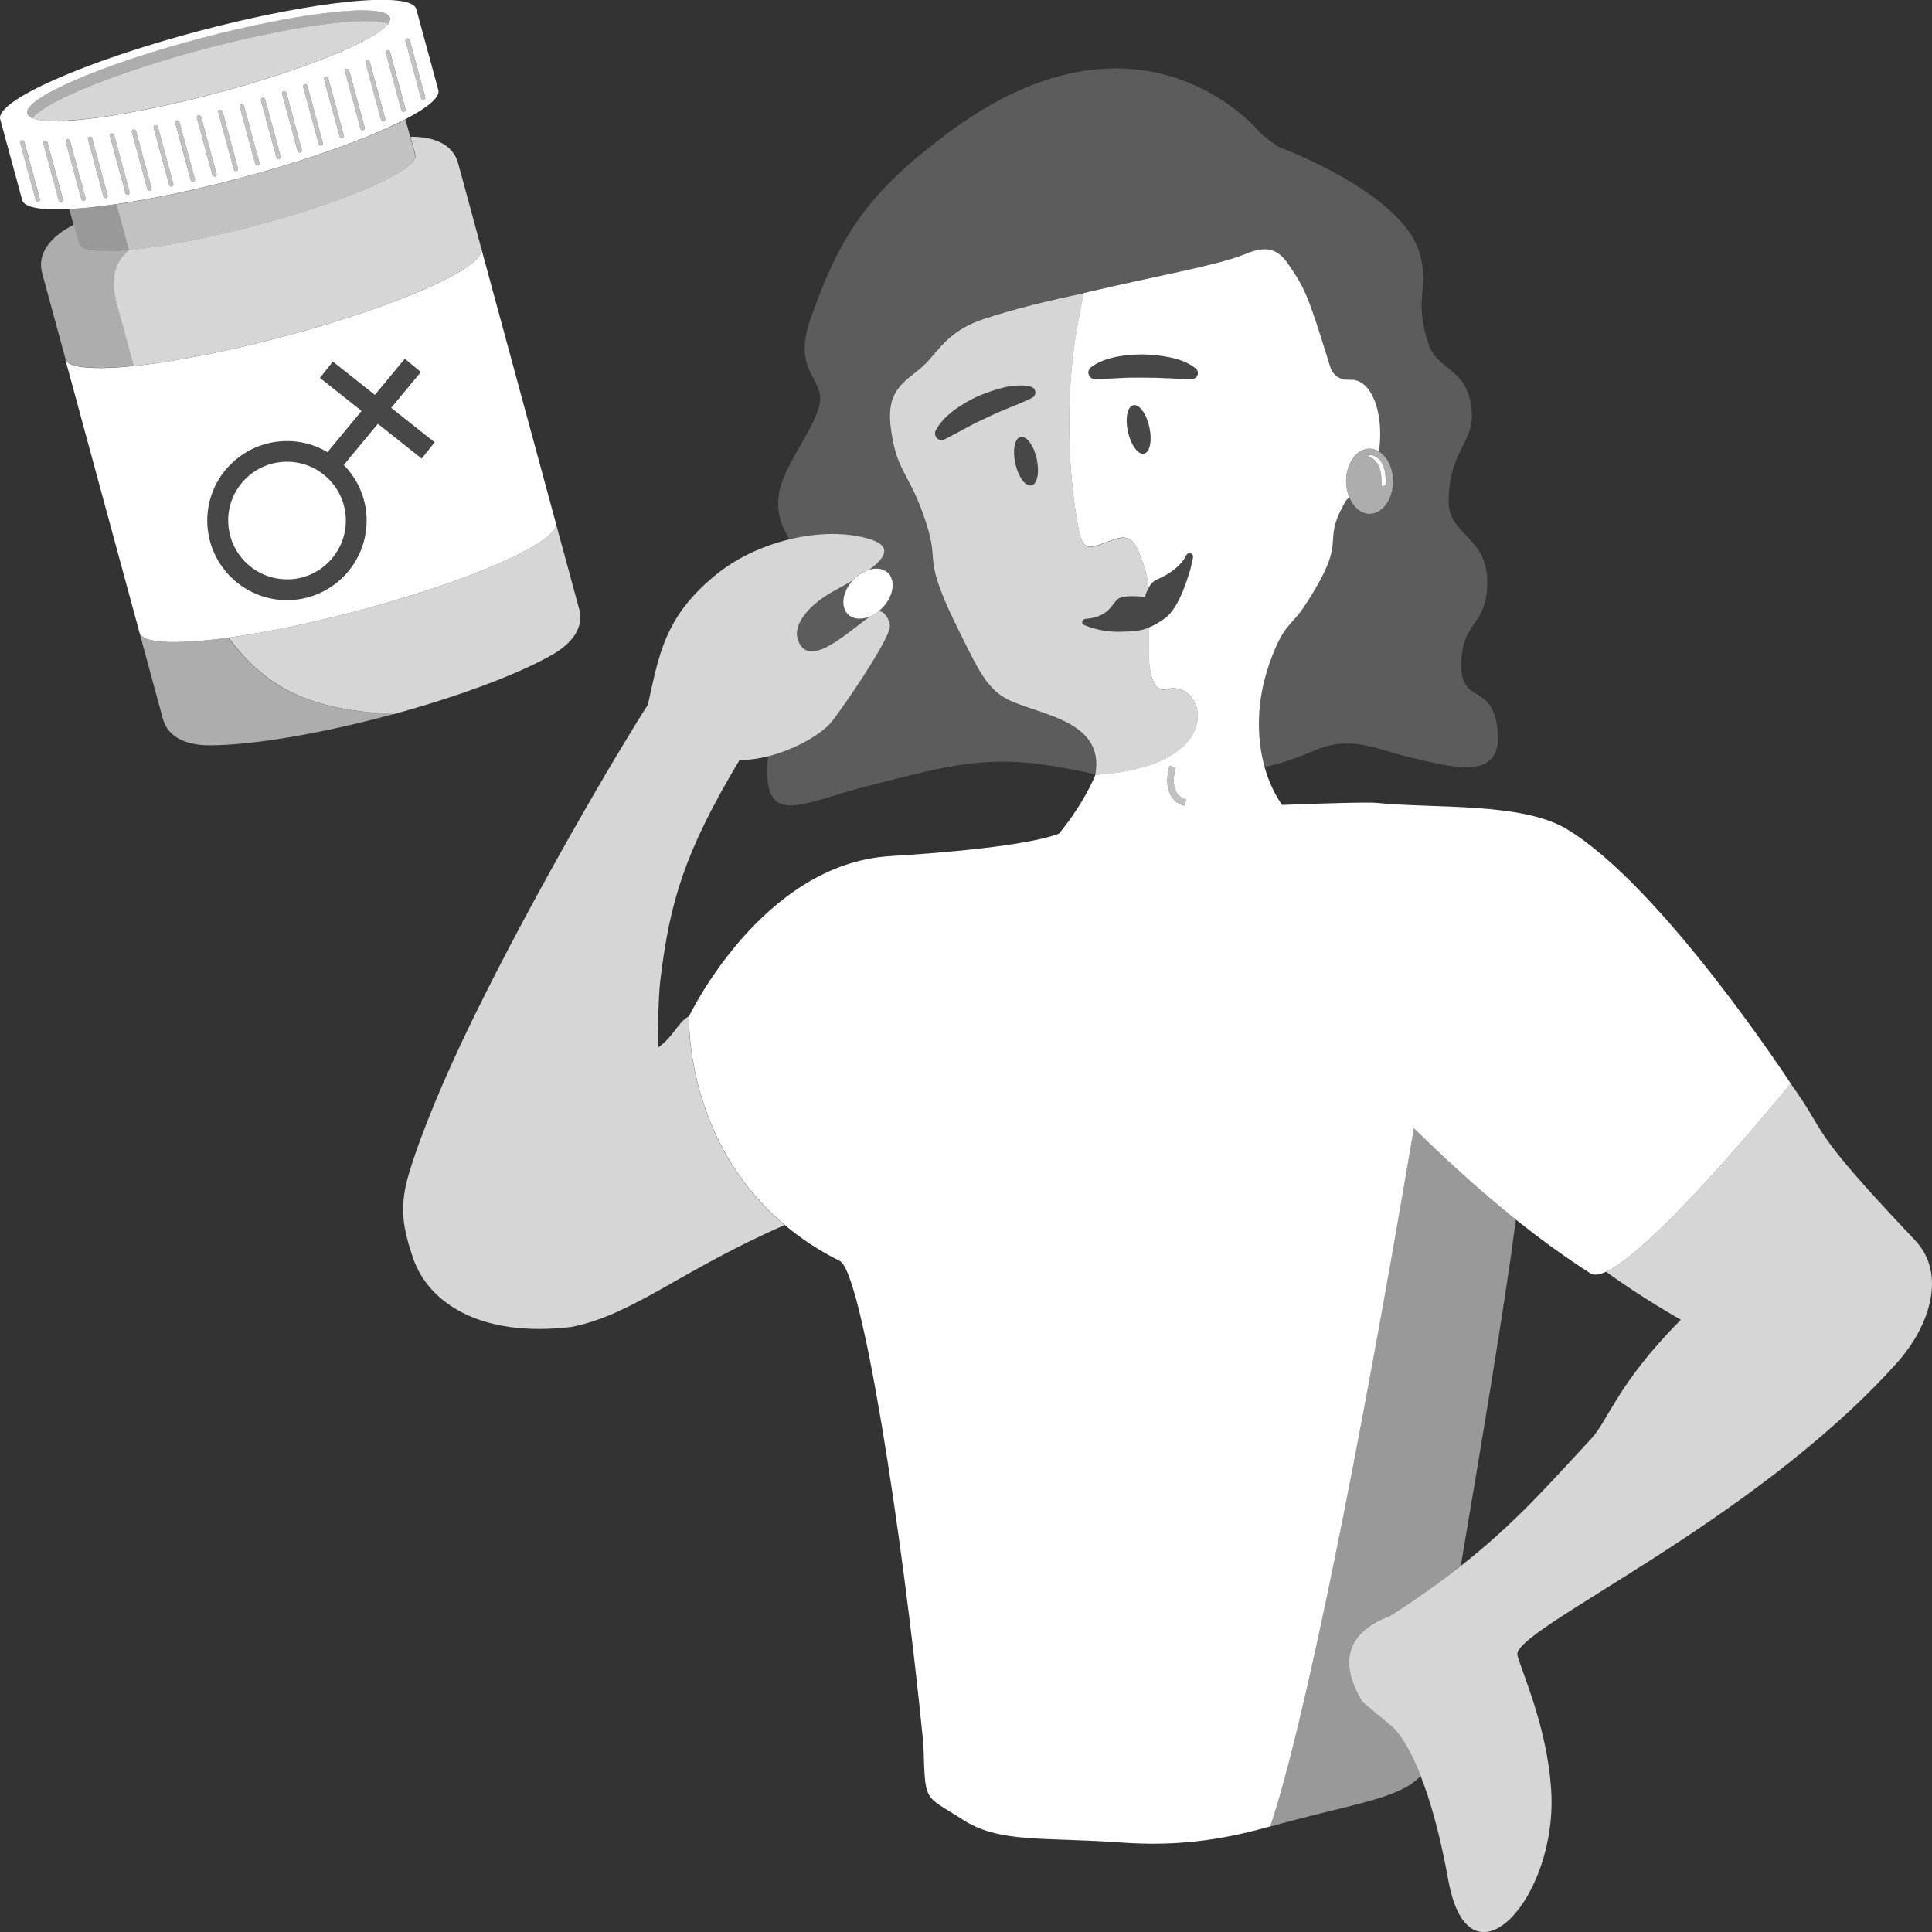 <svg viewBox="0 0 300 300" xmlns="http://www.w3.org/2000/svg"><rect x="0" y="0" width="300" height="300" fill="#333333" stroke="none"/><g fill="#fff"><path d="m 107 157.8 c -1.76 .87 -2.23 3.02 -4.86 4.89 .04 -3.68 .1 -8.11 .4 -10.52 1.46 -11.99 3.63 -19.66 12.28 -34.13 1.52 -.02 3.04 -.24 4.49 -.61 4.58 -1.16 8.53 -3.69 9.87 -5.4 1.94 -2.48 8.13 -11.53 8.95 -14.37 .3 -1.05 -.74 -2.84 -1.7 -2.77 -.42 .34 -.87 .61 -1.32 .8 -2.58 1.9 -5.91 4.81 -8.2 5.33 -1.62 .37 -2.54 -.22 -3.03 -1.77 -.81 -2.59 2.3 -5.67 5.46 -7.4 .93 -.51 2 -1.09 3.03 -1.7 .02 -.02 .03 -.04 .04 -.05 .76 -.83 1.68 -1.39 2.58 -1.64 2.49 -1.83 3.66 -3.69 -.05 -4.79 -3.64 -1.08 -8.05 -.96 -12.33 .07 -4.01 .97 -7.9 2.74 -10.95 5.12 -8.67 6.77 -9.37 13.22 -11.06 20.57 -4.77 7.42 -17.57 29.17 -27.05 48.54 -4.56 9.31 -8.22 18.1 -10.1 24.43 -1.41 4.77 -.81 7.79 -.06 10.56 .16 .6 .34 1.15 .52 1.68 2.14 7.47 10.47 13.16 24.89 11.4 9.66 -1.96 16.87 -8.75 33.03 -15.81 -15.63 -13.13 -14.85 -32.42 -14.85 -32.42 z" opacity=".8"/><path d="m 31.69 7.62 c 13.64 -3.61 25.41 -5.14 28.52 -3.88 v -.01 c .14 -.18 .24 -.36 .3 -.52 v -.02 c .02 -.08 .04 -.15 .04 -.22 0 -.08 0 -.15 -.02 -.23 -.64 -2.36 -13.76 -.94 -29.31 3.18 -15.54 4.12 -27.62 9.36 -26.98 11.72 .02 .07 .05 .14 .1 .21 .04 .06 .09 .11 .14 .16 .01 .01 .01 .02 .02 .02 .13 .12 .31 .22 .52 .31 2.06 -2.64 13.03 -7.11 26.67 -10.72 z" opacity=".6"/><path d="m 11.73 18.63 c .07 -.01 .14 -.01 .21 -.02 .49 -.04 1 -.09 1.53 -.15 .05 -.01 .11 -.01 .17 -.02 1.1 -.12 2.27 -.28 3.51 -.47 .08 -.01 .16 -.03 .25 -.04 .59 -.09 1.2 -.19 1.81 -.3 .11 -.02 .21 -.04 .32 -.06 .62 -.11 1.26 -.22 1.91 -.35 .09 -.02 .18 -.03 .27 -.05 .68 -.13 1.37 -.27 2.08 -.41 h .01 c .7 -.15 1.42 -.3 2.15 -.46 .1 -.02 .21 -.05 .31 -.07 .69 -.15 1.39 -.31 2.1 -.48 .13 -.03 .27 -.06 .4 -.09 .71 -.17 1.43 -.34 2.16 -.52 .11 -.03 .22 -.06 .34 -.09 .77 -.19 1.54 -.39 2.32 -.6 s 1.55 -.42 2.32 -.63 c .11 -.03 .22 -.06 .32 -.09 .72 -.2 1.43 -.41 2.14 -.61 .13 -.04 .27 -.08 .4 -.12 .7 -.21 1.39 -.41 2.06 -.62 .11 -.03 .21 -.07 .32 -.1 .7 -.22 1.4 -.44 2.08 -.66 l .03 -.01 c .68 -.22 1.34 -.44 1.99 -.67 .08 -.03 .17 -.06 .25 -.09 .62 -.21 1.23 -.43 1.83 -.64 .1 -.04 .21 -.07 .31 -.11 .59 -.21 1.16 -.43 1.72 -.64 .08 -.03 .16 -.06 .23 -.09 .58 -.22 1.15 -.44 1.69 -.66 h .01 c .55 -.22 1.07 -.44 1.58 -.66 .05 -.02 .11 -.05 .16 -.07 .49 -.21 .95 -.42 1.39 -.62 .07 -.03 .13 -.06 .2 -.09 .44 -.2 .86 -.4 1.25 -.6 .05 -.02 .09 -.05 .14 -.07 .82 -.41 1.55 -.81 2.16 -1.2 .02 -.01 .05 -.03 .07 -.04 .29 -.18 .56 -.36 .8 -.54 .03 -.02 .06 -.05 .1 -.07 .23 -.17 .44 -.34 .62 -.5 .02 -.02 .04 -.04 .06 -.05 .18 -.17 .34 -.33 .46 -.48 -3.12 -1.27 -14.89 .27 -28.52 3.87 -13.7 3.64 -24.67 8.11 -26.73 10.75 .18 .07 .4 .14 .64 .19 .03 .01 .05 .01 .08 .02 .24 .05 .5 .09 .79 .13 .04 .01 .08 .01 .12 .01 .3 .03 .62 .06 .97 .07 h .09 c .36 .01 .75 .02 1.17 .01 s .85 -.02 1.31 -.04 c .05 0 .1 -.01 .15 -.01 .44 -.02 .91 -.06 1.39 -.1 z" opacity=".8"/><path d="m 12.48 32.35 c .54 -.04 1.11 -.1 1.69 -.16 l .05 -.01 c 1.22 -.13 2.52 -.29 3.89 -.49 1.35 -.2 2.77 -.43 4.25 -.69 l .08 -.02 c 1.45 -.26 2.94 -.55 4.49 -.87 .06 -.01 .13 -.03 .19 -.04 .74 -.16 1.5 -.32 2.26 -.49 .1 -.02 .2 -.05 .3 -.07 .71 -.16 1.43 -.32 2.15 -.5 .07 -.02 .14 -.03 .22 -.05 .75 -.18 1.51 -.36 2.27 -.55 .17 -.04 .33 -.08 .5 -.13 .77 -.2 1.55 -.39 2.33 -.6 .63 -.17 1.25 -.34 1.87 -.5 .2 -.05 .39 -.11 .58 -.16 .43 -.12 .86 -.24 1.28 -.36 .21 -.06 .42 -.12 .63 -.18 .42 -.12 .83 -.24 1.25 -.36 .19 -.06 .38 -.11 .56 -.17 .5 -.15 1 -.3 1.49 -.45 .08 -.03 .17 -.05 .25 -.08 .6 -.18 1.18 -.37 1.76 -.55 .08 -.03 .16 -.05 .24 -.08 .49 -.16 .98 -.32 1.46 -.48 .13 -.04 .27 -.09 .4 -.13 .44 -.14 .87 -.29 1.29 -.44 .12 -.04 .25 -.09 .37 -.13 .48 -.16 .94 -.33 1.4 -.49 .05 -.02 .11 -.04 .16 -.06 1.08 -.39 2.12 -.77 3.11 -1.16 l .08 -.03 c .47 -.18 .92 -.36 1.37 -.54 l .13 -.05 c .45 -.18 .9 -.37 1.33 -.55 l .02 -.01 c 1.37 -.58 2.62 -1.14 3.74 -1.69 .37 -.18 .73 -.37 1.07 -.54 3.47 -1.82 5.37 -3.41 5.07 -4.51 l -3.42 -12.57 c -.77 -2.85 -15.86 -1.33 -33.7 3.39 s -31.68 10.87 -30.91 13.71 l 3.42 12.57 c .32 1.16 3.02 1.6 7.32 1.38 .49 -.02 1.01 -.06 1.54 -.1 .06 -.01 .12 -.01 .18 -.01 z m 4.08 -1.62 c -.02 .01 -.05 .02 -.08 .03 -.18 .05 -.36 -.06 -.41 -.23 l -2.41 -8.89 c -.05 -.18 .06 -.36 .24 -.4 .18 -.05 .36 .06 .41 .23 l 2.41 8.89 c .04 .15 -.03 .3 -.16 .37 z m 3.42 -.52 c -.02 .01 -.05 .02 -.08 .03 -.18 .05 -.36 -.06 -.41 -.23 l -2.41 -8.89 c -.05 -.18 .06 -.36 .24 -.4 .18 -.05 .36 .06 .41 .23 l 2.41 8.89 c .04 .15 -.03 .3 -.16 .37 z m 3.4 -.6 c -.02 .01 -.05 .02 -.08 .03 -.18 .05 -.36 -.06 -.41 -.23 l -2.41 -8.89 c -.05 -.18 .06 -.36 .24 -.4 .18 -.05 .36 .06 .41 .23 l 2.41 8.89 c .04 .15 -.03 .3 -.16 .37 z m 3.38 -.68 c -.02 .01 -.05 .02 -.08 .03 -.18 .05 -.36 -.06 -.41 -.23 l -2.41 -8.89 c -.05 -.18 .06 -.36 .24 -.4 .18 -.05 .36 .06 .41 .23 l 2.41 8.89 c .04 .15 -.03 .3 -.16 .37 z m 3.36 -.74 c -.02 .01 -.05 .02 -.08 .03 -.18 .05 -.36 -.06 -.41 -.23 l -2.41 -8.89 c -.05 -.18 .06 -.36 .24 -.4 .18 -.05 .36 .06 .41 .23 l 2.41 8.89 c .04 .15 -.03 .3 -.16 .37 z m 3.35 -.8 c -.02 .01 -.05 .02 -.08 .03 -.18 .05 -.36 -.06 -.41 -.23 l -2.41 -8.89 c -.05 -.18 .06 -.36 .24 -.4 .18 -.05 .36 .06 .41 .23 l 2.41 8.89 c .04 .15 -.03 .3 -.16 .37 z m 3.33 -.85 c -.02 .01 -.05 .02 -.08 .03 -.18 .05 -.36 -.06 -.41 -.23 l -2.41 -8.89 c -.05 -.18 .06 -.36 .24 -.4 .18 -.05 .36 .06 .41 .23 l 2.41 8.89 c .04 .15 -.03 .3 -.16 .37 z m 3.32 -.9 c -.02 .01 -.05 .02 -.08 .03 -.18 .05 -.36 -.06 -.41 -.23 l -2.41 -8.89 c -.05 -.18 .06 -.36 .24 -.4 .18 -.05 .36 .06 .41 .23 l 2.41 8.89 c .04 .15 -.03 .3 -.16 .37 z m 3.3 -.96 c -.02 .01 -.05 .02 -.08 .03 -.18 .05 -.36 -.06 -.41 -.23 l -2.41 -8.89 c -.05 -.18 .06 -.36 .24 -.4 .18 -.05 .36 .06 .41 .23 l 2.41 8.89 c .04 .15 -.03 .3 -.16 .37 z m 3.29 -1.02 c -.02 .01 -.05 .02 -.08 .03 -.18 .05 -.36 -.06 -.41 -.23 l -2.41 -8.89 c -.05 -.18 .06 -.36 .24 -.4 .18 -.05 .36 .06 .41 .23 l 2.41 8.89 c .04 .15 -.03 .3 -.16 .37 z m 3.27 -1.08 c -.02 .01 -.05 .02 -.08 .03 -.18 .05 -.36 -.06 -.41 -.23 l -2.41 -8.89 c -.05 -.18 .06 -.36 .24 -.4 .18 -.05 .36 .06 .41 .23 l 2.41 8.89 c .04 .15 -.03 .3 -.16 .37 z m 3.25 -1.16 c -.02 .01 -.05 .02 -.08 .03 -.18 .05 -.36 -.06 -.41 -.23 l -2.41 -8.89 c -.05 -.18 .06 -.36 .24 -.4 .18 -.05 .36 .06 .41 .23 l 2.41 8.89 c .04 .15 -.03 .3 -.16 .37 z m 3.23 -1.24 c -.02 .01 -.05 .02 -.08 .03 -.18 .05 -.36 -.06 -.41 -.23 l -2.41 -8.89 c -.05 -.18 .06 -.36 .24 -.4 .18 -.05 .36 .06 .41 .23 l 2.41 8.89 c .04 .15 -.03 .3 -.16 .37 z m 3.2 -1.35 c -.02 .01 -.05 .02 -.08 .03 -.18 .05 -.36 -.06 -.41 -.23 l -2.41 -8.89 c -.05 -.18 .06 -.36 .24 -.4 .18 -.05 .36 .06 .41 .23 l 2.41 8.89 c .04 .15 -.03 .3 -.16 .37 z m 3.15 -1.51 c -.02 .01 -.05 .02 -.08 .03 -.18 .05 -.36 -.06 -.41 -.23 l -2.41 -8.89 c -.05 -.18 .06 -.36 .24 -.4 .18 -.05 .36 .06 .41 .23 l 2.41 8.89 c .04 .15 -.03 .3 -.16 .37 z m .4 -11.35 c .18 -.05 .36 .06 .41 .23 l 2.41 8.89 c .04 .15 -.03 .3 -.16 .37 -.02 .01 -.05 .02 -.08 .03 -.18 .05 -.36 -.06 -.41 -.23 l -2.41 -8.89 c -.05 -.18 .06 -.36 .24 -.4 z m -57.18 25.31 c -.02 .01 -.05 .02 -.08 .03 -.18 .05 -.36 -.06 -.41 -.23 l -2.41 -8.89 c -.05 -.18 .06 -.36 .24 -.4 .18 -.05 .36 .06 .41 .23 l 2.41 8.89 c .04 .15 -.03 .3 -.16 .37 z m 3.59 .1 c -.02 .01 -.05 .02 -.08 .03 -.18 .05 -.36 -.06 -.41 -.23 l -2.41 -8.89 c -.05 -.18 .06 -.36 .24 -.4 .18 -.05 .36 .06 .41 .23 l 2.41 8.89 c .04 .15 -.03 .3 -.16 .37 z m -.74 -12.61 c -.41 .01 -.8 0 -1.17 -.01 -.03 0 -.06 0 -.09 0 -.35 -.01 -.67 -.04 -.97 -.07 -.04 0 -.08 -.01 -.12 -.01 -.29 -.03 -.55 -.08 -.79 -.13 -.03 -.01 -.05 -.01 -.08 -.02 -.24 -.06 -.46 -.12 -.64 -.19 -.22 -.09 -.39 -.19 -.52 -.31 -.01 -.01 -.01 -.02 -.02 -.02 -.06 -.05 -.11 -.11 -.14 -.16 -.04 -.07 -.08 -.14 -.1 -.21 -.64 -2.36 11.44 -7.6 26.99 -11.71 s 28.67 -5.53 29.31 -3.18 c .02 .07 .03 .15 .02 .23 0 .07 -.02 .14 -.04 .22 v .02 c -.05 .16 -.16 .34 -.3 .52 v .01 c -.12 .16 -.28 .32 -.46 .48 -.02 .02 -.04 .04 -.06 .05 -.18 .16 -.39 .33 -.62 .5 -.03 .02 -.06 .05 -.1 .07 -.24 .18 -.51 .35 -.8 .54 -.02 .01 -.05 .03 -.07 .04 -.62 .38 -1.34 .78 -2.16 1.2 -.05 .02 -.09 .05 -.14 .07 -.4 .2 -.81 .4 -1.25 .6 -.07 .03 -.13 .06 -.2 .09 -.45 .2 -.91 .41 -1.39 .62 -.05 .02 -.11 .05 -.16 .07 -.51 .22 -1.03 .44 -1.58 .66 h -.01 c -.54 .22 -1.11 .44 -1.69 .66 -.08 .03 -.16 .06 -.23 .09 -.56 .21 -1.13 .42 -1.72 .64 -.1 .04 -.2 .07 -.31 .11 -.6 .21 -1.2 .43 -1.83 .64 -.08 .03 -.17 .06 -.25 .09 -.65 .22 -1.31 .44 -1.99 .67 l -.03 .01 c -.68 .22 -1.37 .44 -2.08 .66 -.11 .03 -.21 .07 -.32 .1 -.68 .21 -1.36 .42 -2.06 .62 -.13 .04 -.26 .08 -.4 .12 -.7 .21 -1.41 .41 -2.14 .61 -.11 .03 -.22 .06 -.32 .09 -.76 .21 -1.53 .42 -2.32 .63 -.78 .21 -1.55 .4 -2.32 .6 -.11 .03 -.23 .06 -.34 .09 -.73 .18 -1.45 .36 -2.16 .52 -.13 .03 -.27 .06 -.4 .09 -.71 .17 -1.41 .33 -2.1 .48 -.1 .02 -.21 .05 -.31 .07 -.73 .16 -1.44 .31 -2.15 .46 h -.01 c -.71 .15 -1.4 .28 -2.08 .41 -.09 .02 -.18 .04 -.27 .05 -.65 .12 -1.28 .24 -1.91 .35 -.11 .02 -.22 .04 -.32 .06 -.62 .11 -1.22 .21 -1.81 .3 -.08 .01 -.17 .03 -.25 .04 -1.24 .19 -2.41 .35 -3.51 .47 -.06 .01 -.11 .01 -.17 .02 -.53 .06 -1.03 .11 -1.53 .15 -.07 .01 -.14 .01 -.21 .02 -.48 .04 -.95 .07 -1.39 .1 -.05 0 -.1 .01 -.15 .01 -.46 .02 -.9 .04 -1.31 .04 z m 1.34 3.27 c -.05 -.18 .06 -.36 .24 -.4 .18 -.05 .36 .06 .41 .23 l 2.41 8.89 c .04 .15 -.03 .3 -.16 .37 -.02 .01 -.05 .02 -.08 .03 -.18 .05 -.36 -.06 -.41 -.23 z"/><path d="m 12.46 38.22 c .11 .11 .26 .2 .44 .28 .01 .01 .02 .01 .03 .02 .03 .01 .07 .03 .1 .04 .28 .11 .62 .21 1.02 .28 l .24 .03 c .08 .01 .16 .03 .24 .04 .44 .05 .95 .08 1.51 .09 .08 0 .15 .01 .23 .01 .32 0 .66 0 1.01 -.01 .6 -.02 1.24 -.05 1.93 -.1 .04 0 .09 -.01 .13 -.01 .23 -.02 .46 -.04 .7 -.06 l -1.94 -7.13 c -1.37 .2 -2.67 .37 -3.89 .49 l -.05 .01 c -.58 .06 -1.14 .11 -1.69 .16 -.06 .01 -.12 .01 -.18 .01 -.53 .04 -1.05 .08 -1.54 .1 l 1.46 5.38 c .02 .07 .05 .13 .09 .2 s .09 .12 .15 .18 z" opacity=".5"/><path d="m 58.16 20.75 l -.02 .01 c -.43 .18 -.88 .37 -1.33 .55 l -.13 .05 c -.45 .18 -.9 .36 -1.37 .54 l -.08 .03 c -.99 .38 -2.03 .77 -3.11 1.16 -.05 .02 -.11 .04 -.16 .06 -.46 .16 -.93 .33 -1.4 .49 -.12 .04 -.25 .09 -.37 .13 -.42 .14 -.85 .29 -1.29 .44 -.13 .04 -.26 .09 -.4 .13 -.48 .16 -.97 .32 -1.46 .48 -.08 .03 -.16 .05 -.24 .08 -.58 .19 -1.17 .37 -1.76 .55 -.08 .03 -.17 .05 -.25 .08 -.49 .15 -.99 .3 -1.49 .45 -.19 .06 -.38 .11 -.56 .17 -.41 .12 -.83 .24 -1.25 .36 -.21 .06 -.42 .12 -.63 .18 -.42 .12 -.85 .24 -1.28 .36 -.19 .05 -.39 .11 -.58 .16 -.62 .17 -1.24 .34 -1.87 .5 -.78 .21 -1.56 .41 -2.33 .6 -.17 .04 -.33 .08 -.5 .13 -.76 .19 -1.52 .38 -2.27 .55 -.07 .02 -.14 .03 -.22 .05 -.72 .17 -1.44 .34 -2.15 .5 -.1 .02 -.2 .05 -.3 .07 -.76 .17 -1.52 .33 -2.26 .49 -.06 .01 -.13 .03 -.19 .04 -1.55 .32 -3.05 .61 -4.49 .87 l -.08 .02 c -1.48 .27 -2.9 .5 -4.25 .69 l 1.94 7.13 c .51 -.05 1.04 -.1 1.58 -.17 2.37 -.27 5.08 -.71 8.04 -1.29 1.21 -.24 2.46 -.5 3.75 -.79 1.96 -.44 3.99 -.93 6.07 -1.48 14.43 -3.82 25.62 -8.77 24.99 -11.07 l -.76 -2.79 -.74 -2.72 c -.34 .18 -.7 .36 -1.07 .54 -1.12 .55 -2.37 1.12 -3.74 1.69 z" opacity=".7"/><path d="m 65.38 15.26 c .05 .18 .23 .28 .41 .23 .03 -.01 .05 -.02 .08 -.03 .13 -.07 .2 -.22 .16 -.37 l -2.41 -8.89 c -.05 -.18 -.23 -.28 -.41 -.23 s -.28 .23 -.24 .4 z" opacity=".7"/><path d="m 60.14 7.83 c -.18 .05 -.28 .23 -.24 .4 l 2.41 8.89 c .05 .18 .23 .28 .41 .23 .03 -.01 .05 -.02 .08 -.03 .13 -.07 .2 -.22 .16 -.37 l -2.41 -8.89 c -.05 -.18 -.23 -.28 -.41 -.23 z" opacity=".7"/><path d="m 56.99 9.34 c -.18 .05 -.28 .23 -.24 .4 l 2.41 8.89 c .05 .18 .23 .28 .41 .23 .03 -.01 .05 -.02 .08 -.03 .13 -.07 .2 -.22 .16 -.37 l -2.41 -8.89 c -.05 -.18 -.23 -.28 -.41 -.23 z" opacity=".7"/><path d="m 53.79 10.69 c -.18 .05 -.28 .23 -.24 .4 l 2.41 8.89 c .05 .18 .23 .28 .41 .23 .03 -.01 .05 -.02 .08 -.03 .13 -.07 .2 -.22 .16 -.37 l -2.41 -8.89 c -.05 -.18 -.23 -.28 -.41 -.23 z" opacity=".7"/><path d="m 50.57 11.93 c -.18 .05 -.28 .23 -.24 .4 l 2.41 8.89 c .05 .18 .23 .28 .41 .23 .03 -.01 .05 -.02 .08 -.03 .13 -.07 .2 -.22 .16 -.37 l -2.41 -8.89 c -.05 -.18 -.23 -.28 -.41 -.23 z" opacity=".7"/><path d="m 47.32 13.09 c -.18 .05 -.28 .23 -.24 .4 l 2.41 8.89 c .05 .18 .23 .28 .41 .23 .03 -.01 .05 -.02 .08 -.03 .13 -.07 .2 -.22 .16 -.37 l -2.41 -8.89 c -.05 -.18 -.23 -.28 -.41 -.23 z" opacity=".7"/><path d="m 44.05 14.17 c -.18 .05 -.28 .23 -.24 .4 l 2.41 8.89 c .05 .18 .23 .28 .41 .23 .03 -.01 .05 -.02 .08 -.03 .13 -.07 .2 -.22 .16 -.37 l -2.41 -8.89 c -.05 -.18 -.23 -.28 -.41 -.23 z" opacity=".7"/><path d="m 40.76 15.19 c -.18 .05 -.28 .23 -.24 .4 l 2.41 8.89 c .05 .18 .23 .28 .41 .23 .03 -.01 .05 -.02 .08 -.03 .13 -.07 .2 -.22 .16 -.37 l -2.41 -8.89 c -.05 -.18 -.23 -.28 -.41 -.23 z" opacity=".7"/><path d="m 37.46 16.15 c -.18 .05 -.28 .23 -.24 .4 l 2.41 8.89 c .05 .18 .23 .28 .41 .23 .03 -.01 .05 -.02 .08 -.03 .13 -.07 .2 -.22 .16 -.37 l -2.41 -8.89 c -.05 -.18 -.23 -.28 -.41 -.23 z" opacity=".7"/><path d="m 34.14 17.05 c -.18 .05 -.28 .23 -.24 .4 l 2.41 8.89 c .05 .18 .23 .28 .41 .23 .03 -.01 .05 -.02 .08 -.03 .13 -.07 .2 -.22 .16 -.37 l -2.41 -8.89 c -.05 -.18 -.23 -.28 -.41 -.23 z" opacity=".7"/><path d="m 3.36 21.79 c -.18 .05 -.28 .23 -.24 .4 l 2.41 8.89 c .05 .18 .23 .28 .41 .23 .03 -.01 .05 -.02 .08 -.03 .13 -.07 .2 -.22 .16 -.37 l -2.41 -8.89 c -.05 -.18 -.23 -.28 -.41 -.23 z" opacity=".7"/><path d="m 6.95 21.89 c -.18 .05 -.28 .23 -.24 .4 l 2.41 8.89 c .05 .18 .23 .28 .41 .23 .03 -.01 .05 -.02 .08 -.03 .13 -.07 .2 -.22 .16 -.37 l -2.41 -8.89 c -.05 -.18 -.23 -.28 -.41 -.23 z" opacity=".7"/><path d="m 13.04 31.16 c .03 -.01 .05 -.02 .08 -.03 .13 -.07 .2 -.22 .16 -.37 l -2.41 -8.89 c -.05 -.18 -.23 -.28 -.41 -.23 s -.28 .23 -.24 .4 l 2.41 8.89 c .05 .18 .23 .28 .41 .23 z" opacity=".7"/><path d="m 13.9 21.24 c -.18 .05 -.28 .23 -.24 .4 l 2.41 8.89 c .05 .18 .23 .28 .41 .23 .03 -.01 .05 -.02 .08 -.03 .13 -.07 .2 -.22 .16 -.37 l -2.41 -8.89 c -.05 -.18 -.23 -.28 -.41 -.23 z" opacity=".7"/><path d="m 17.33 20.72 c -.18 .05 -.28 .23 -.24 .4 l 2.41 8.89 c .05 .18 .23 .28 .41 .23 .03 -.01 .05 -.02 .08 -.03 .13 -.07 .2 -.22 .16 -.37 l -2.41 -8.89 c -.05 -.18 -.23 -.28 -.41 -.23 z" opacity=".7"/><path d="m 20.72 20.12 c -.18 .05 -.28 .23 -.24 .4 l 2.41 8.89 c .05 .18 .23 .28 .41 .23 .03 -.01 .05 -.02 .08 -.03 .13 -.07 .2 -.22 .16 -.37 l -2.41 -8.89 c -.05 -.18 -.23 -.28 -.41 -.23 z" opacity=".7"/><path d="m 24.1 19.44 c -.18 .05 -.28 .23 -.24 .4 l 2.41 8.89 c .05 .18 .23 .28 .41 .23 .03 -.01 .05 -.02 .08 -.03 .13 -.07 .2 -.22 .16 -.37 l -2.41 -8.89 c -.05 -.18 -.23 -.28 -.41 -.23 z" opacity=".7"/><path d="m 27.47 18.7 c -.18 .05 -.28 .23 -.24 .4 l 2.41 8.89 c .05 .18 .23 .28 .41 .23 .03 -.01 .05 -.02 .08 -.03 .13 -.07 .2 -.22 .16 -.37 l -2.41 -8.89 c -.05 -.18 -.23 -.28 -.41 -.23 z" opacity=".7"/><path d="m 30.81 17.91 c -.18 .05 -.28 .23 -.24 .4 l 2.41 8.89 c .05 .18 .23 .28 .41 .23 .03 -.01 .05 -.02 .08 -.03 .13 -.07 .2 -.22 .16 -.37 l -2.41 -8.89 c -.05 -.18 -.23 -.28 -.41 -.23 z" opacity=".7"/><path d="m 44.95 89.96 c 5.04 -.21 8.96 -4.48 8.75 -9.51 -.21 -4.9 -4.26 -8.75 -9.13 -8.75 -.13 0 -.26 0 -.39 .01 -2.44 .1 -4.69 1.15 -6.34 2.94 s -2.51 4.13 -2.4 6.56 1.15 4.69 2.95 6.34 4.12 2.5 6.57 2.4 z"/><path d="m 21.83 98.55 c .01 .02 .03 .04 .05 .06 .05 .07 .11 .13 .19 .19 .03 .02 .06 .04 .09 .06 .08 .06 .16 .11 .25 .16 .04 .02 .07 .04 .11 .06 .1 .05 .21 .09 .33 .14 .04 .01 .08 .03 .12 .04 .15 .05 .31 .09 .48 .13 .02 0 .03 .01 .05 .01 .41 .09 .87 .16 1.4 .21 .03 0 .06 0 .09 .01 .23 .02 .48 .04 .73 .05 .05 0 .1 0 .16 .01 .24 .01 .5 .02 .76 .02 h .17 c .28 0 .57 0 .87 -.01 h .11 c 1.06 -.02 2.23 -.09 3.51 -.2 h .01 c .42 -.04 .84 -.08 1.28 -.13 l .12 -.01 c .41 -.04 .83 -.09 1.26 -.14 l .12 -.02 c .46 -.06 .93 -.12 1.41 -.18 .69 -.1 1.4 -.2 2.12 -.31 l .1 -.02 c 1.44 -.23 2.95 -.49 4.52 -.79 l .13 -.02 c .76 -.14 1.54 -.3 2.33 -.46 .08 -.02 .16 -.03 .23 -.05 1.57 -.33 3.19 -.68 4.85 -1.07 .11 -.03 .21 -.05 .32 -.08 .8 -.19 1.61 -.39 2.42 -.59 l .36 -.09 c .84 -.21 1.68 -.43 2.53 -.65 11.07 -2.93 20.6 -6.4 26.05 -9.29 3.33 -1.77 5.14 -3.32 4.84 -4.4 l -11.56 -42.57 c .25 .93 -1.06 2.21 -3.55 3.67 -5.14 3.02 -15.33 6.84 -27.35 10.02 -.1 .03 -.2 .05 -.3 .08 -.91 .24 -1.8 .47 -2.69 .69 -.18 .04 -.35 .09 -.53 .13 -.91 .22 -1.81 .44 -2.71 .65 -.13 .03 -.27 .06 -.4 .09 -.94 .21 -1.86 .42 -2.76 .61 -.09 .02 -.18 .04 -.26 .06 -.95 .2 -1.88 .39 -2.79 .57 -.06 .01 -.12 .02 -.17 .03 -.93 .18 -1.85 .35 -2.74 .51 l -.1 .02 c -.91 .16 -1.8 .3 -2.66 .44 l -.04 .01 c -.88 .13 -1.72 .26 -2.54 .36 -.74 .1 -1.44 .18 -2.13 .25 -.08 .01 -.17 .02 -.25 .03 -.18 .02 -.35 .03 -.52 .05 -.18 .02 -.37 .04 -.55 .05 -.33 .03 -.64 .05 -.96 .08 -.14 .01 -.28 .02 -.41 .03 -.43 .03 -.84 .05 -1.23 .07 -.14 .01 -.27 .01 -.4 .01 -.27 .01 -.53 .02 -.78 .02 -.15 0 -.3 0 -.44 0 -.22 0 -.44 0 -.65 -.01 -.14 0 -.28 -.01 -.41 -.01 -.22 -.01 -.42 -.02 -.62 -.03 -.11 -.01 -.22 -.01 -.33 -.02 -.3 -.03 -.58 -.06 -.84 -.09 h -.02 c -.18 -.03 -.36 -.06 -.52 -.09 -.02 0 -.04 -.01 -.06 -.01 -.15 -.03 -.28 -.07 -.42 -.11 -.03 -.01 -.07 -.02 -.1 -.03 -.11 -.03 -.22 -.07 -.32 -.11 -.04 -.02 -.08 -.03 -.12 -.04 -.08 -.04 -.15 -.07 -.23 -.11 -.04 -.02 -.09 -.04 -.13 -.07 -.06 -.03 -.1 -.07 -.15 -.11 -.04 -.03 -.1 -.06 -.13 -.1 -.03 -.03 -.05 -.06 -.07 -.08 -.06 -.06 -.11 -.13 -.15 -.19 -.01 -.02 -.01 -.03 -.02 -.05 -.03 -.05 -.06 -.1 -.07 -.16 l 11.56 42.57 v .01 -.01 c .03 .1 .07 .19 .14 .28 z m 13.63 -26.07 c 2.24 -2.43 5.29 -3.84 8.59 -3.98 2.47 -.11 4.81 .53 6.8 1.71 l 5.3 -6.4 -6.47 -5.13 2.01 -2.53 6.52 5.17 4.65 -5.61 2.49 2.06 -4.61 5.56 6.75 5.35 -2.01 2.53 -6.8 -5.4 -5.3 6.39 c 2.07 2.11 3.41 4.95 3.54 8.12 .29 6.81 -5.03 12.58 -11.84 12.86 -.18 .01 -.35 .01 -.53 .01 -6.58 0 -12.07 -5.21 -12.35 -11.84 -.14 -3.3 1.02 -6.45 3.25 -8.88 z"/><path d="m 39.48 35.1 c -2.08 .55 -4.11 1.04 -6.07 1.48 -1.28 .29 -2.53 .55 -3.75 .79 -2.96 .58 -5.67 1.01 -8.04 1.29 -.55 .06 -1.08 .12 -1.58 .17 -2.73 2.14 -2.73 5.28 -1.84 8.55 .86 3.15 1.71 6.3 2.57 9.45 .08 -.01 .16 -.02 .25 -.03 .69 -.07 1.39 -.15 2.13 -.25 .82 -.11 1.67 -.23 2.54 -.36 l .04 -.01 c .86 -.13 1.75 -.28 2.66 -.44 l .1 -.02 c .89 -.16 1.8 -.32 2.74 -.51 .06 -.01 .12 -.02 .17 -.03 .91 -.18 1.84 -.37 2.79 -.57 .09 -.02 .18 -.04 .26 -.06 .91 -.19 1.83 -.4 2.76 -.61 .13 -.03 .27 -.06 .4 -.09 .89 -.21 1.79 -.42 2.71 -.65 .18 -.04 .35 -.09 .53 -.13 .89 -.22 1.79 -.45 2.69 -.69 .1 -.03 .2 -.05 .3 -.08 12.02 -3.18 22.21 -7 27.35 -10.02 2.49 -1.46 3.8 -2.74 3.55 -3.67 l -3.6 -13.26 c -.84 -3.09 -3.98 -4.12 -7.23 -4.12 -.06 0 -.12 0 -.18 0 l .76 2.79 c .63 2.3 -10.56 7.26 -24.99 11.07 z" opacity=".8"/><path d="m 89.92 94.53 l -3.62 -13.34 c .29 1.08 -1.52 2.63 -4.85 4.4 -5.45 2.89 -14.98 6.37 -26.05 9.29 -.85 .23 -1.69 .44 -2.53 .65 -.12 .03 -.24 .06 -.36 .09 -.81 .2 -1.62 .4 -2.42 .59 -.11 .03 -.21 .05 -.32 .08 -1.66 .39 -3.28 .75 -4.85 1.07 -.08 .02 -.16 .03 -.23 .05 -.79 .16 -1.56 .32 -2.33 .46 l -.13 .02 c -1.57 .3 -3.08 .56 -4.52 .79 l -.1 .02 c -.73 .11 -1.44 .22 -2.12 .31 2.34 3.19 5.21 5.97 8.67 7.9 5.12 2.86 11.03 3.65 16.97 3.98 9.44 -2.57 18.95 -5.99 24.63 -9.23 2.81 -1.6 5.01 -4.04 4.17 -7.13 z" opacity=".8"/><path d="m 10.21 55.86 c .01 .02 .01 .03 .02 .05 .04 .07 .09 .13 .15 .19 .03 .03 .04 .06 .07 .08 .04 .04 .09 .07 .13 .1 .05 .04 .09 .07 .15 .11 .04 .02 .09 .04 .13 .07 .07 .04 .14 .08 .23 .11 .04 .02 .08 .03 .12 .04 .1 .04 .2 .08 .32 .11 .03 .01 .07 .02 .1 .03 .13 .04 .27 .07 .42 .11 .02 0 .04 .01 .06 .01 .17 .03 .34 .07 .52 .09 h .02 c .26 .04 .54 .07 .84 .09 .1 .01 .22 .02 .33 .02 .2 .01 .41 .03 .62 .03 .13 .01 .27 .01 .41 .01 .21 .01 .43 .01 .65 .01 h .44 c .25 0 .51 -.01 .78 -.02 .13 0 .26 -.01 .4 -.01 .4 -.02 .81 -.04 1.23 -.07 .13 -.01 .28 -.02 .41 -.03 .31 -.02 .63 -.05 .96 -.08 .18 -.02 .36 -.03 .55 -.05 .17 -.02 .34 -.04 .52 -.05 -.86 -3.15 -1.71 -6.3 -2.57 -9.45 -.89 -3.27 -.89 -6.41 1.84 -8.54 -.24 .02 -.47 .04 -.7 .06 -.04 0 -.09 .01 -.13 .01 -.69 .05 -1.33 .08 -1.93 .1 -.35 .01 -.69 .01 -1.01 .01 -.08 0 -.15 0 -.23 -.01 -.56 -.01 -1.06 -.04 -1.51 -.09 -.09 -.01 -.16 -.02 -.24 -.04 -.08 -.01 -.16 -.02 -.24 -.03 -.41 -.07 -.75 -.16 -1.02 -.28 -.03 -.01 -.07 -.02 -.1 -.04 -.01 -.01 -.02 -.01 -.03 -.02 -.18 -.08 -.33 -.18 -.44 -.28 -.06 -.06 -.11 -.12 -.15 -.18 s -.07 -.13 -.09 -.2 l -.8 -2.94 c -.24 .13 -.49 .27 -.72 .4 -2.81 1.6 -5.01 4.04 -4.17 7.13 l 3.6 13.26 c .02 .06 .04 .11 .07 .16 z" opacity=".6"/><path d="m 35.47 99.01 c -.48 .07 -.95 .13 -1.41 .18 l -.12 .02 c -.43 .05 -.85 .1 -1.26 .14 l -.12 .01 c -.44 .05 -.86 .09 -1.28 .13 h -.01 c -1.28 .11 -2.45 .18 -3.51 .2 -.04 0 -.07 0 -.11 0 -.3 .01 -.59 .01 -.87 .01 -.06 0 -.11 0 -.17 0 -.26 0 -.51 -.01 -.76 -.02 -.05 0 -.1 0 -.16 -.01 -.25 -.01 -.5 -.03 -.73 -.05 -.03 0 -.06 0 -.09 -.01 -.53 -.05 -.99 -.12 -1.4 -.21 -.02 0 -.03 -.01 -.05 -.01 -.17 -.04 -.33 -.09 -.48 -.13 -.04 -.01 -.08 -.03 -.12 -.04 -.12 -.04 -.23 -.09 -.33 -.14 -.04 -.02 -.08 -.04 -.11 -.06 -.09 -.05 -.18 -.1 -.25 -.16 -.03 -.02 -.06 -.04 -.09 -.06 -.07 -.06 -.13 -.13 -.19 -.19 -.02 -.02 -.04 -.04 -.05 -.06 -.06 -.09 -.11 -.18 -.13 -.27 l 3.62 13.33 c .84 3.09 3.98 4.12 7.23 4.12 6.86 0 17.44 -1.89 27.28 -4.5 .42 -.11 .85 -.23 1.27 -.34 -5.94 -.32 -11.85 -1.11 -16.97 -3.98 -3.46 -1.93 -6.33 -4.72 -8.67 -7.9 z" opacity=".6"/><path d="m 216.02 267.99 l -4.46 -3.74 c -3 -4.91 -3.65 -10.38 4.38 -13.4 4.25 -2.74 7.79 -5.27 10.89 -7.7 2.96 -17.52 6.73 -39.82 8.56 -53.77 -4.7 -3.76 -9.9 -8.36 -15.85 -14.19 -8.47 50.12 -17.15 93.3 -22.3 108.43 -.23 .07 -.46 .12 -.7 .19 l -.01 .02 c 13.06 -3.73 20.68 -4.37 24.06 -8.07 -2.48 -6.3 -4.58 -7.77 -4.58 -7.77 z" opacity=".5"/><path d="m 297.39 192.61 c -17.18 -18.13 -13.29 -15.96 -19.34 -24.37 0 0 -20.61 25.52 -28.66 29.23 5.44 3.99 11.61 7.46 11.61 7.46 -9.63 9.71 -11.15 15.29 -13.76 18.31 -6.85 7.36 -11.95 13.28 -20.41 19.92 -3.1 2.43 -6.64 4.96 -10.89 7.7 -8.03 3.02 -7.38 8.49 -4.38 13.4 l 4.46 3.74 s 2.1 1.47 4.58 7.77 c 1.42 3.61 2.96 8.8 4.3 16.22 3.24 17.89 17.17 2.64 15.95 -14.3 -.68 -9.48 -4.24 -17.27 -5.22 -20.63 -1.14 -3.93 36.27 -20.17 58.93 -45.44 5.12 -5.71 7.73 -13.83 2.83 -19 z" opacity=".8"/><path d="m 219.54 175.19 c 5.94 5.83 11.15 10.43 15.85 14.19 4.21 3.37 8.02 6.07 11.58 8.35 .55 .35 1.39 .22 2.43 -.26 8.05 -3.72 28.66 -29.23 28.66 -29.23 s -19.99 -30.62 -34.79 -39.51 c -7.01 -4.21 -20.75 -3.14 -29.79 -4.08 -1.34 -.08 -7.22 .05 -14.39 .34 -1.15 -1.62 -2.09 -3.61 -2.72 -5.88 -1.27 -4.56 -1.3 -10.2 .72 -16 2.24 -6.41 3.35 -5.74 5.52 -9.07 7.28 -11.13 2.17 -9.02 6.36 -16.25 .15 -.2 .34 -.4 .55 -.59 -.31 -.73 -.5 -1.56 -.5 -2.47 0 -2.79 1.63 -5.06 3.64 -5.06 .53 0 1.02 .17 1.47 .45 .77 -5.52 -.84 -10.44 -3.68 -11.09 -.29 -.07 -.58 -.07 -.87 -.05 v -.04 c -1.34 .18 -2.61 -.64 -3.01 -1.93 -3.58 -11.64 -4.01 -12.33 -6.64 -16.16 -2.03 -2.96 -4.35 -2.32 -6.9 -1.28 -3.97 1.62 -13.93 3.37 -24.75 5.93 l -.84 4.33 c -.38 1.93 -.67 3.96 -.9 6.05 -.94 8.69 -.59 18.42 .98 26.44 .15 .77 .44 2.23 1.33 2.51 .91 .29 3.06 -.72 3.95 -1.01 .69 -.23 1.43 -.48 2.13 -.28 .96 .26 1.51 1.25 1.89 2.17 .96 2.34 1.36 3.71 1.53 5.55 .3 -.52 .72 -1.04 1.3 -1.28 3.18 -1.33 4.28 -3.19 4.51 -3.66 l .03 -.07 .02 -.04 c .13 -.27 .46 -.39 .73 -.26 .23 .11 .35 .35 .31 .59 0 .02 -.01 .04 -.01 .06 v .02 c -.03 .16 -.07 .33 -.1 .49 v .02 c 0 .02 -.02 .09 -.05 .2 -.15 .72 -.33 1.43 -.58 2.12 -.68 2.2 -1.91 5.34 -3.64 6.57 -.94 .67 -1.71 1.1 -2.44 1.4 -.03 1.16 -.06 2.32 -.07 3.47 -.03 2.58 .43 6.82 2.81 6.12 5.21 -1.53 9.16 8.97 -4.6 12.37 -1.78 .44 -3.84 .76 -6.24 .92 -.09 .01 -.17 .02 -.27 .02 v -.01 c -.01 .05 -.01 .09 -.02 .14 0 0 -1.62 4.15 -5.6 9 -5.01 1.91 -18.24 3 -26.26 3.49 -19.91 1.23 -31.18 24.85 -31.18 24.85 s -.78 19.29 14.85 32.42 c 2.44 2.05 5.26 3.95 8.57 5.6 3.34 1.67 9.59 40.89 12.97 75.05 .31 9.09 -.05 7.78 5.84 11.52 5.77 3.91 12.74 2.84 24.77 3.72 8.31 .61 15.23 -.28 22.55 -2.31 .23 -.07 .46 -.12 .7 -.19 5.15 -15.13 13.84 -58.31 22.3 -108.43 z m -41.89 -104.75 c -.92 .21 -2.04 -1.31 -2.5 -3.39 s -.1 -3.93 .82 -4.13 c .92 -.21 2.04 1.31 2.5 3.39 s .1 3.93 -.82 4.13 z m 3.62 -11.69 c -1.24 -.09 -2.49 -.11 -3.73 -.11 -1.24 -.02 -2.49 -.01 -3.72 .07 -1.23 .07 -2.44 .14 -3.71 .16 h -.07 c -.57 .01 -1.03 -.44 -1.04 -1.01 -.01 -.34 .16 -.65 .42 -.84 1.2 -.89 2.6 -1.34 3.98 -1.62 1.39 -.26 2.78 -.37 4.18 -.36 1.39 .03 2.78 .19 4.15 .47 1.36 .29 2.75 .76 3.93 1.69 .4 .32 .47 .9 .15 1.3 -.18 .22 -.44 .34 -.7 .35 h -.08 c -1.3 .03 -2.52 -.04 -3.76 -.13 z m .34 60.15 l .95 .32 c -.01 .02 -.71 2.19 .06 3.69 .32 .61 .83 1.01 1.56 1.24 l -.29 .96 c -1 -.3 -1.72 -.89 -2.16 -1.74 -.97 -1.87 -.16 -4.35 -.12 -4.46 z"/><path d="m 131.76 95.47 c -1.29 -1.14 -1 -3.5 .62 -5.32 -1.04 .61 -2.1 1.19 -3.03 1.7 -3.16 1.73 -6.27 4.81 -5.46 7.4 .49 1.56 1.41 2.14 3.03 1.77 2.29 -.52 5.62 -3.43 8.2 -5.33 -1.25 .54 -2.53 .5 -3.36 -.23 z" opacity=".2"/><path d="m 134.95 83.67 c 3.71 1.1 2.54 2.95 .05 4.79 1.06 -.31 2.09 -.2 2.79 .42 1.3 1.15 1 3.55 -.67 5.37 -.22 .24 -.46 .46 -.7 .65 .96 -.08 2 1.72 1.7 2.77 -.81 2.84 -7.01 11.89 -8.95 14.37 -1.34 1.71 -5.28 4.25 -9.87 5.4 -.16 .97 -.23 2.08 -.13 3.43 .56 7.16 6.21 3.51 15.93 1.09 9.78 -2.44 16.67 -4.62 26.46 -3.29 3.5 .48 6.28 1.05 8.49 1.57 1.52 -8.51 -8.93 -9.23 -13.7 -11.69 -3.23 -1.67 -4.69 -5.03 -7.01 -9.64 -6.5 -12.91 -3.36 -10.75 -5.48 -17.45 -2.66 -8.39 -4.7 -7.81 -5.6 -15.23 -.78 -6.4 3.07 -7.29 5.45 -9.82 2.18 -2.32 3.75 -5.15 8.92 -6.89 4.49 -1.51 10.45 -2.98 15.62 -4.02 10.83 -2.57 20.78 -4.32 24.75 -5.93 2.55 -1.04 4.87 -1.69 6.9 1.28 2.63 3.83 3.06 4.52 6.64 16.16 .4 1.29 1.67 2.11 3.01 1.93 v .04 c .29 -.03 .58 -.02 .87 .05 2.84 .64 4.46 5.57 3.68 11.09 .23 .14 .45 .31 .66 .51 .91 .92 1.51 2.4 1.51 4.09 0 2.79 -1.63 5.05 -3.64 5.05 -.91 0 -1.73 -.48 -2.36 -1.24 -.32 -.38 -.57 -.84 -.78 -1.34 -.21 .2 -.4 .39 -.55 .59 -4.19 7.23 .92 5.13 -6.36 16.25 -2.17 3.32 -3.29 2.65 -5.52 9.07 -2.02 5.8 -1.99 11.44 -.72 16 1.88 -.36 4.4 -1.11 7.8 -2.57 5.65 -2.42 9.51 -.19 14.66 1.03 6.56 1.55 14.41 3.88 13.77 -3.85 -.67 -8.12 -5.85 -3.9 -5.67 -10.8 .18 -6.72 4.33 -5.74 4.02 -13.13 -.27 -6.48 -5.98 -6.77 -5.97 -11.92 .02 -7.9 3.99 -9.09 3.58 -14.05 -.55 -6.72 -5.3 -6.17 -6.71 -10.39 -2.43 -7.32 .25 -8.42 -1.37 -14.09 -2.72 -9.51 -21.94 -16.53 -21.94 -16.53 s -1.59 -1.05 -2.89 -2.26 c 0 0 -18.24 -22.41 -48.44 .13 -12.24 9.14 -16.75 15.7 -21.37 28.99 -2.78 7.99 2.15 9.04 1.48 12.96 s -5.84 9.8 -6.37 14.31 c -.37 3.11 .61 5 1.67 6.82 4.28 -1.03 8.69 -1.15 12.33 -.07 z" opacity=".2"/><path d="m 143.74 56.42 c -2.38 2.53 -6.24 3.42 -5.45 9.82 .91 7.42 2.94 6.84 5.6 15.23 2.12 6.7 -1.01 4.54 5.48 17.45 2.32 4.6 3.77 7.97 7.01 9.64 4.77 2.46 15.21 3.18 13.7 11.69 -.01 .03 -.01 .05 -.01 .08 v .01 c .09 -.01 .17 -.02 .27 -.02 2.4 -.16 4.47 -.48 6.24 -.92 13.76 -3.4 9.81 -13.91 4.6 -12.37 -2.38 .7 -2.84 -3.54 -2.81 -6.12 .01 -1.15 .05 -2.31 .07 -3.47 -1.42 .58 -2.66 .62 -4.66 .66 -3.03 .06 -5.4 -1.04 -5.4 -1.04 -.26 -.09 -.4 -.37 -.31 -.62 .07 -.21 .27 -.34 .49 -.34 h .01 c 4.03 -.34 4.1 -2.73 5.29 -3.25 s 3.92 -.15 3.92 -.15 .18 -.71 .58 -1.41 c -.17 -1.84 -.57 -3.21 -1.53 -5.55 -.38 -.92 -.93 -1.91 -1.89 -2.17 -.7 -.19 -1.44 .06 -2.13 .28 -.89 .29 -3.04 1.31 -3.95 1.01 -.89 -.28 -1.18 -1.74 -1.33 -2.51 -1.57 -8.03 -1.92 -17.76 -.98 -26.44 .23 -2.09 .52 -4.12 .9 -6.05 .43 -2.28 .84 -4.33 .84 -4.33 -5.17 1.05 -11.13 2.52 -15.62 4.02 -5.17 1.74 -6.74 4.57 -8.92 6.89 z m 16.42 18.95 c -.92 .21 -2.04 -1.31 -2.5 -3.39 s -.1 -3.93 .82 -4.13 c .92 -.21 2.04 1.31 2.5 3.39 s .1 3.93 -.82 4.13 z m -4.38 -15.18 c 1.36 -.32 2.8 -.49 4.27 -.15 .5 .12 .81 .61 .7 1.11 -.06 .28 -.25 .5 -.48 .62 l -.07 .03 c -1.16 .59 -2.29 1.04 -3.45 1.5 -1.16 .45 -2.29 .97 -3.42 1.5 -1.13 .52 -2.25 1.06 -3.33 1.66 -1.09 .59 -2.14 1.17 -3.28 1.74 l -.06 .03 c -.51 .25 -1.12 .04 -1.37 -.47 -.15 -.31 -.13 -.66 .02 -.94 .71 -1.32 1.78 -2.33 2.9 -3.17 1.14 -.83 2.36 -1.53 3.62 -2.11 .44 -.2 .89 -.36 1.35 -.53 .85 -.32 1.72 -.6 2.61 -.82 z" opacity=".8"/><path d="m 158.48 67.85 c -.92 .21 -1.29 2.06 -.82 4.13 .46 2.08 1.59 3.6 2.5 3.39 .92 -.21 1.29 -2.06 .82 -4.13 -.46 -2.08 -1.59 -3.6 -2.5 -3.39 z" opacity=".1"/><path d="m 175.97 62.93 c -.92 .21 -1.29 2.06 -.82 4.13 .46 2.08 1.58 3.6 2.5 3.39 s 1.29 -2.06 .82 -4.13 c -.46 -2.08 -1.58 -3.6 -2.5 -3.39 z" opacity=".1"/><path d="m 185.1 58.88 c .26 -.01 .52 -.13 .7 -.35 .32 -.4 .25 -.99 -.15 -1.3 -1.18 -.94 -2.56 -1.4 -3.93 -1.69 -1.37 -.28 -2.76 -.45 -4.15 -.47 -1.39 -.01 -2.79 .1 -4.18 .36 -1.38 .28 -2.78 .73 -3.98 1.62 -.25 .19 -.42 .5 -.42 .84 .01 .57 .47 1.02 1.04 1.01 h .07 c 1.27 -.02 2.48 -.1 3.71 -.16 1.23 -.08 2.47 -.09 3.72 -.07 1.24 .01 2.49 .03 3.73 .11 s 2.46 .16 3.76 .13 h .08 z" opacity=".1"/><path d="m 148.2 63.65 c -1.13 .84 -2.2 1.85 -2.9 3.17 -.15 .28 -.17 .63 -.02 .94 .25 .51 .87 .72 1.37 .47 l .06 -.03 c 1.14 -.56 2.19 -1.15 3.28 -1.74 1.07 -.6 2.19 -1.14 3.33 -1.66 1.13 -.53 2.26 -1.04 3.42 -1.5 s 2.29 -.91 3.45 -1.5 l .07 -.03 c .24 -.12 .42 -.34 .48 -.62 .12 -.5 -.2 -1 -.7 -1.11 -1.47 -.34 -2.92 -.17 -4.27 .15 -.89 .22 -1.76 .5 -2.61 .82 -.45 .17 -.91 .33 -1.35 .53 -1.26 .58 -2.48 1.29 -3.62 2.11 z" opacity=".1"/><path d="m 137.79 88.88 c -.7 -.62 -1.73 -.73 -2.79 -.42 -.9 .26 -1.81 .81 -2.58 1.64 -.02 .02 -.03 .04 -.04 .05 -1.63 1.81 -1.91 4.18 -.62 5.32 .83 .73 2.11 .77 3.36 .23 .45 -.19 .9 -.46 1.32 -.8 .24 -.2 .48 -.41 .7 -.65 1.67 -1.82 1.96 -4.22 .67 -5.37 z"/><path d="m 173.84 92.83 c -1.19 .52 -1.26 2.92 -5.29 3.25 h -.01 c -.21 -.01 -.42 .12 -.49 .34 -.09 .26 .05 .54 .31 .62 0 0 2.37 1.11 5.4 1.04 2 -.04 3.25 -.08 4.66 -.66 .73 -.3 1.49 -.73 2.44 -1.4 1.73 -1.23 2.96 -4.37 3.64 -6.57 .25 -.7 .43 -1.41 .58 -2.12 .03 -.11 .04 -.18 .05 -.2 v -.02 c .03 -.16 .07 -.33 .1 -.49 0 -.01 0 -.01 0 -.02 0 -.02 .01 -.04 .01 -.06 .04 -.24 -.08 -.48 -.31 -.59 -.27 -.13 -.6 -.01 -.73 .26 l -.02 .04 -.03 .07 c -.23 .47 -1.33 2.33 -4.51 3.66 -.58 .24 -1 .76 -1.3 1.28 -.41 .71 -.58 1.41 -.58 1.41 s -2.73 -.37 -3.92 .15 z m 1.72 4.43 c .14 -.03 .27 -.07 .41 -.1 -.14 .04 -.27 .07 -.41 .1 z m 1.19 -.33 c .16 -.05 .32 -.11 .48 -.17 -.16 .06 -.32 .11 -.48 .17 z m 1.21 -.46 c .15 -.06 .29 -.12 .44 -.19 -.14 .07 -.29 .13 -.44 .19 z" opacity=".1"/><path d="m 183.89 125.1 l .29 -.96 c -.74 -.22 -1.25 -.63 -1.56 -1.24 -.77 -1.49 -.07 -3.66 -.06 -3.69 l -.95 -.32 c -.04 .11 -.85 2.59 .12 4.46 .44 .85 1.17 1.44 2.16 1.74 z" opacity=".7"/><path d="m 44.56 93.2 c .17 0 .35 0 .53 -.01 6.81 -.29 12.12 -6.06 11.84 -12.86 -.13 -3.17 -1.47 -6.01 -3.54 -8.12 l 5.3 -6.39 6.8 5.4 2.01 -2.53 -6.75 -5.35 4.61 -5.56 -2.49 -2.06 -4.65 5.61 -6.52 -5.17 -2.01 2.53 6.47 5.13 -5.3 6.4 c -1.99 -1.18 -4.32 -1.82 -6.8 -1.71 -3.3 .14 -6.35 1.55 -8.59 3.98 s -3.39 5.58 -3.25 8.88 c .28 6.63 5.77 11.84 12.35 11.84 z m -6.72 -18.54 c 1.65 -1.8 3.91 -2.84 6.34 -2.94 .13 -.01 .26 -.01 .39 -.01 4.86 0 8.92 3.85 9.13 8.75 .21 5.03 -3.71 9.3 -8.75 9.51 -2.45 .09 -4.77 -.75 -6.57 -2.4 s -2.84 -3.9 -2.95 -6.34 .75 -4.77 2.4 -6.56 z" opacity=".1"/><path d="m 213.75 71.78 c .05 .07 .1 .13 .14 .2 .12 .19 .22 .39 .29 .58 .34 .9 .34 1.89 .34 2.84 0 .14 .65 .04 .65 -.17 0 -1.01 0 -2.08 -.42 -3.03 -.12 -.27 -.29 -.52 -.47 -.74 -.1 -.12 -.22 -.23 -.34 -.33 -.27 -.23 -.59 -.4 -.96 -.47 -.14 -.03 -.35 .03 -.46 .12 -.1 .08 -.08 .15 .05 .17 .5 .09 .89 .43 1.18 .84 z"/><path d="m 212.66 79.78 c 2.01 0 3.64 -2.26 3.64 -5.05 0 -1.69 -.6 -3.17 -1.51 -4.09 -.2 -.2 -.43 -.37 -.66 -.51 -.45 -.28 -.94 -.45 -1.47 -.45 -2.01 0 -3.64 2.26 -3.64 5.06 0 .91 .19 1.74 .5 2.47 .21 .5 .46 .97 .78 1.34 .64 .76 1.46 1.24 2.36 1.24 z m -.14 -9.01 c .11 -.09 .32 -.15 .46 -.12 .37 .07 .69 .24 .96 .47 .12 .1 .23 .21 .34 .33 .19 .23 .35 .47 .47 .74 .42 .94 .41 2.02 .42 3.03 0 .21 -.65 .31 -.65 .17 0 -.95 0 -1.94 -.34 -2.84 -.07 -.2 -.17 -.39 -.29 -.58 -.04 -.07 -.09 -.13 -.14 -.2 -.3 -.41 -.69 -.75 -1.18 -.84 -.13 -.02 -.15 -.09 -.05 -.17 z" opacity=".6"/></g></svg>